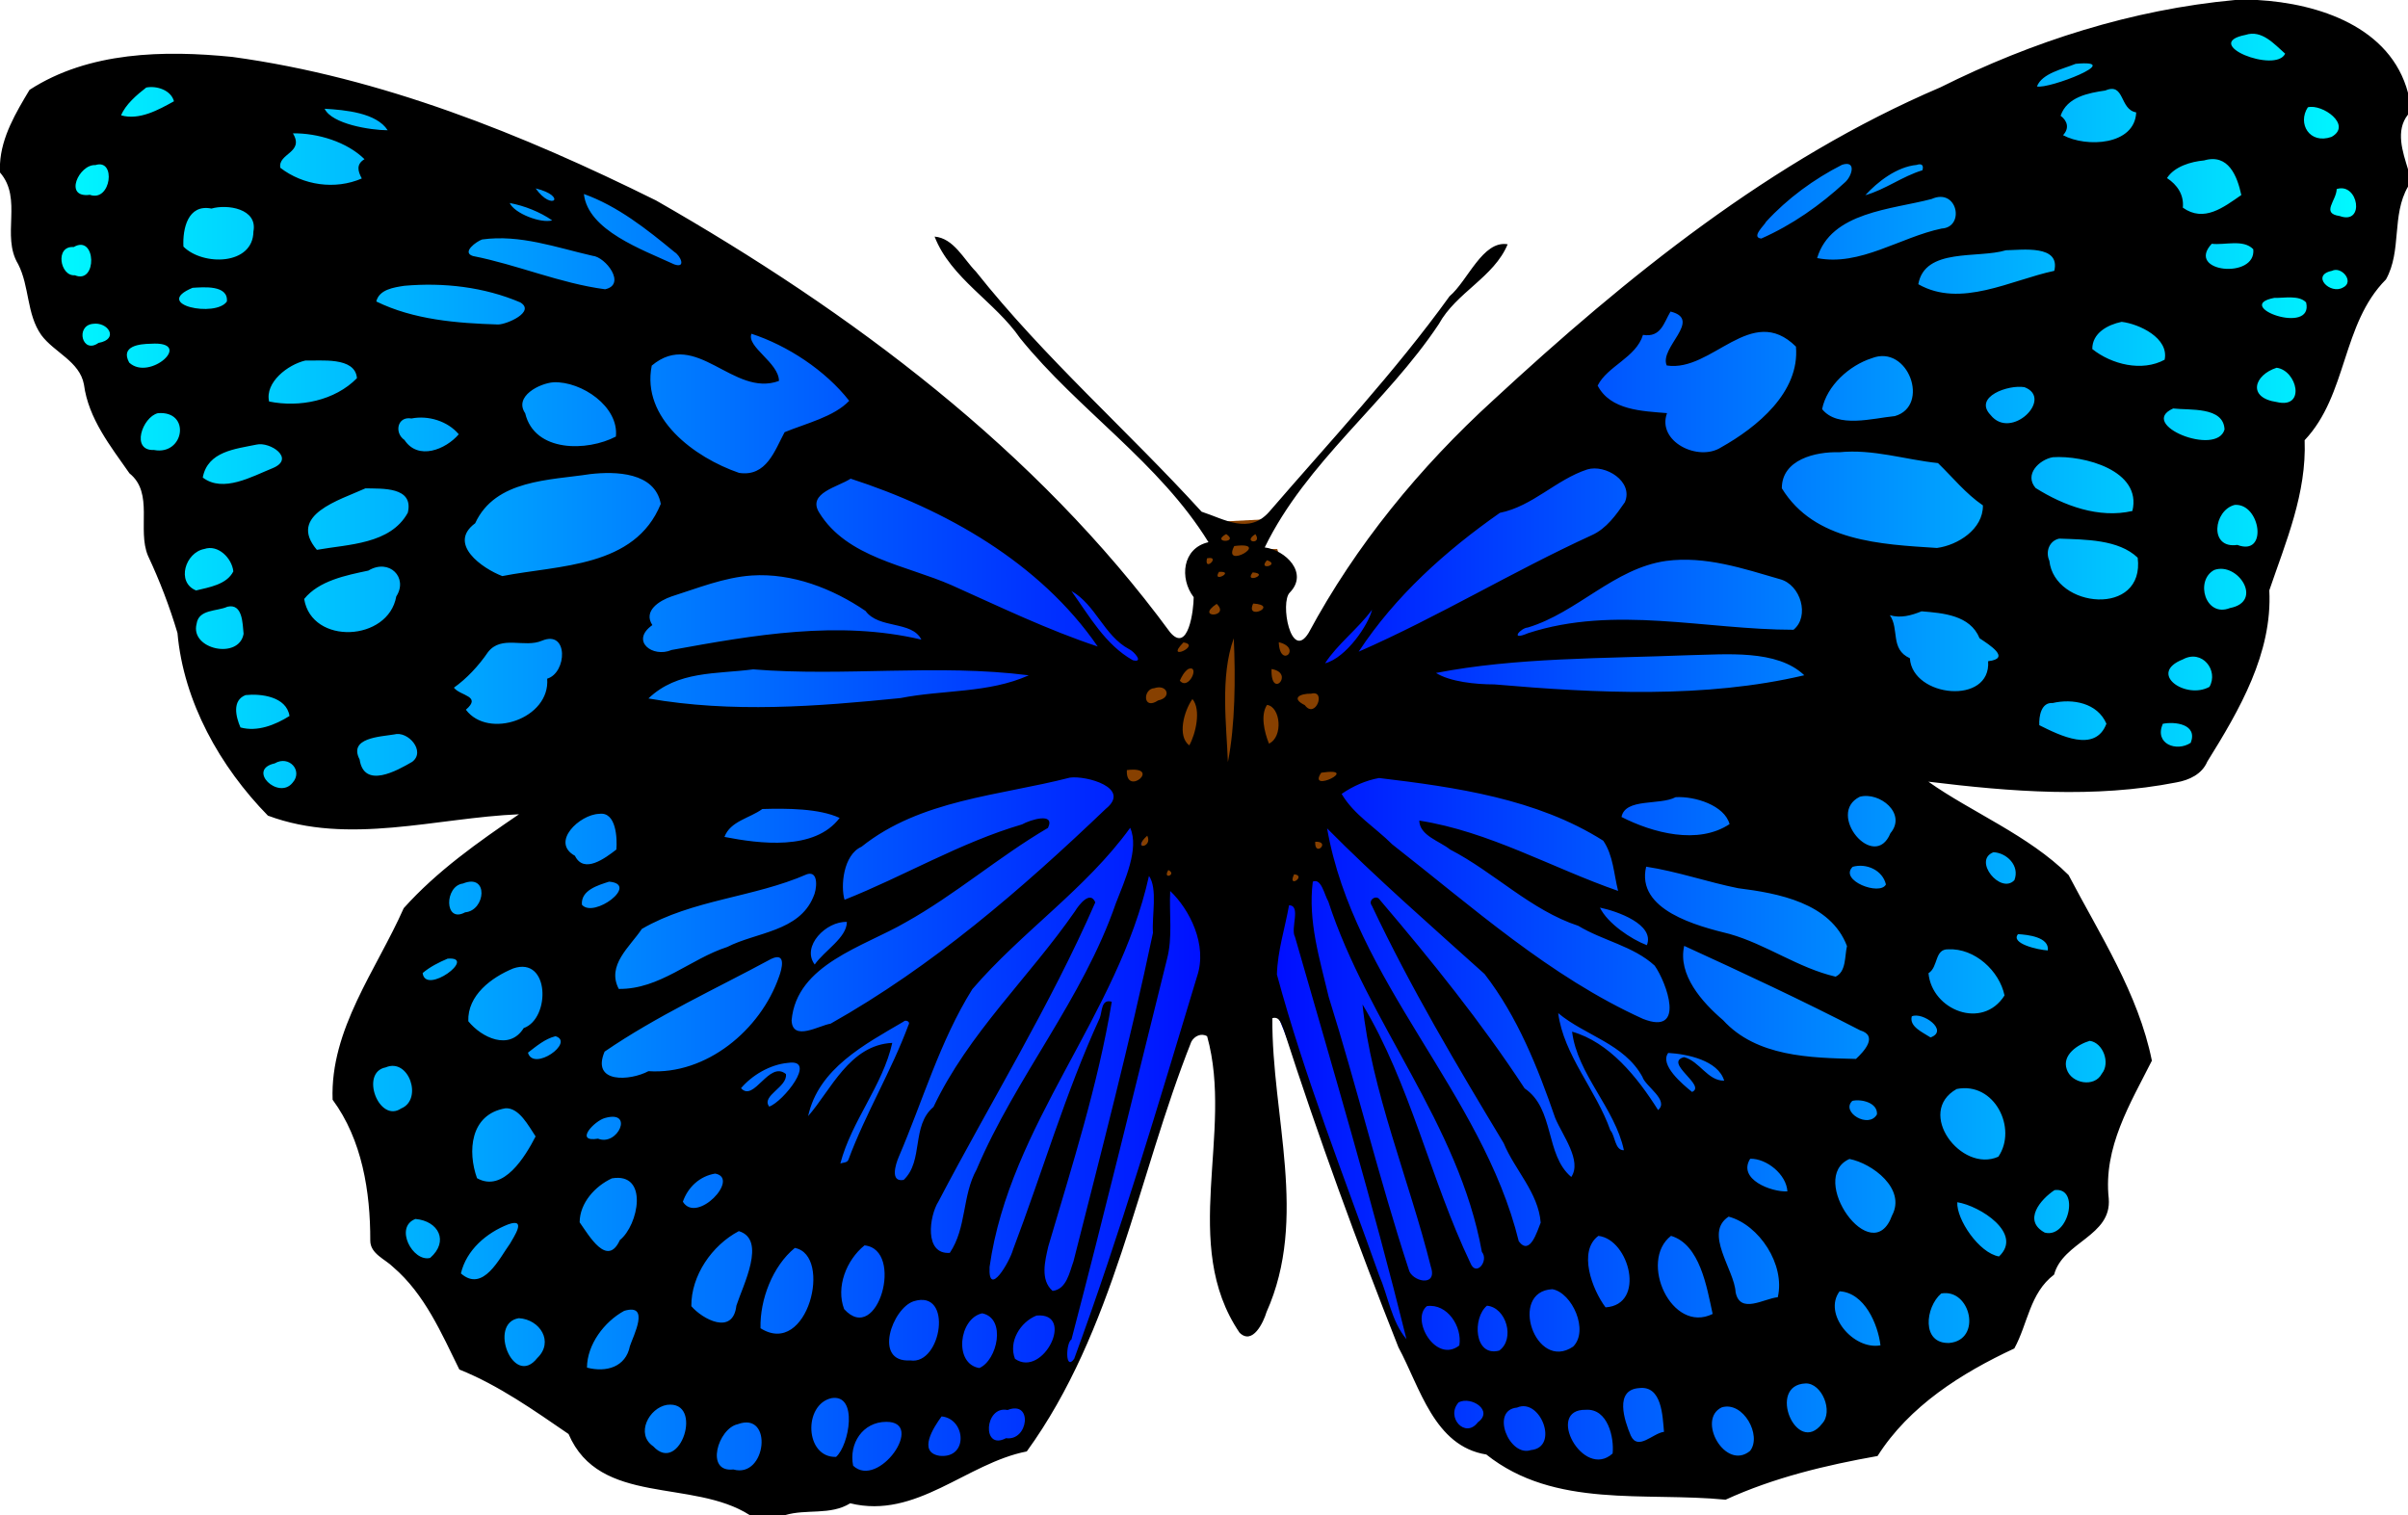 <?xml version="1.0" encoding="UTF-8"?>
<svg width="998pt" height="628pt" version="1.1" viewBox="0 0 998 628" xmlns="http://www.w3.org/2000/svg" xmlns:xlink="http://www.w3.org/1999/xlink">
<defs>
<linearGradient id="a">
<stop stop-color="#0ff" offset="0"/>
<stop stop-color="#000aff" offset="1"/>
</linearGradient>
<linearGradient id="c" x1="11.158" x2="512.02" y1="324.26" y2="324.26" gradientUnits="userSpaceOnUse" xlink:href="#a"/>
<linearGradient id="b" x1="988.08" x2="520.7" y1="286.45" y2="286.45" gradientUnits="userSpaceOnUse" xlink:href="#a"/>
</defs>
<g fill-rule="evenodd">
<path d="m497.14 244.92v12.398l-17.357 18.596-14.877 22.316-3.719 22.316 11.158 21.076 1.24 16.117 28.514 18.596 33.473-4.959 11.158-13.637 2.479-3.719-4.959-23.555 40.912-22.316-44.631-32.234-14.877-18.596 6.199-21.076-2.479-8.678h-7.439l3.719-12.398-23.555 1.24 3.719 11.158-12.398 6.199z" fill="#874000"/>
<path d="m541.77 272.19 70.666-86.783 102.9-88.022 71.906-49.59 89.262-33.473 58.268-7.439 42.152 23.555 11.158 50.83-13.637 50.83-24.795 49.59-17.356 85.543-23.555 47.111-73.145 6.199h-53.309l37.193 21.076 30.994 24.795 27.274 57.029-1.24 29.754-12.398 49.59-24.795 32.234-34.713 34.713-44.631 32.234-68.186 11.158-63.227-6.199-32.234-19.836-14.877-27.275-38.432-105.38-22.316-55.789 12.398-28.514 13.637-8.678 2.479-9.918-1.24-17.357 16.117-16.117z" fill="url(#b)"/>
<path d="m27.275 53.995 21.076-26.035 37.193 4.959 45.871 3.719 45.871 11.158 90.502 35.953 111.58 81.824 97.94 100.42-7.439 27.275-7.439 28.514 11.158 21.076-1.24 18.596 26.035 8.678 13.637 18.596-11.158 27.275-8.678 11.158-24.795 76.865-23.555 65.707-17.357 27.275-23.555 9.918-35.953 9.918-55.789 3.719-49.59-13.637-47.111-32.234-42.152-44.631-11.158-21.076-13.637-61.988 18.596-57.029 27.275-30.994 45.871-34.713-89.262 7.439h-39.672l-21.058-24.8-22.315-79.34-7.439-28.51-13.637-29.76-21.076-30.99-13.637-47.112z" fill="url(#c)"/>
</g>
<path d="m926.28 0h9.29c25.52 1.43 55.22 11.24 62.43 38.47v9.01c-5.3 6.69-2.19 15.46 0 22.68v7.19c-6.89 11.91-2.48 26.57-9.13 38.47-18.4 18.47-15.9 47.78-33.71 66.64 0.84 22.09-7.74 41.97-14.64 62.23 1.34 26.09-12.41 49.62-25.71 71-2.2 5.21-7.48 7.64-12.74 8.59-33.94 6.69-68.79 3.87-102.86-0.29 17.65 12.54 41.59 22.23 58.12 38.7 12.96 24.75 28.91 49.12 34.52 76.94-8.94 17.78-20.2 35.93-17.88 57.13 1.3 15.66-18.99 17.88-22.64 31.54-10.11 7.66-10.85 20.33-16.49 30.61-21.9 10.21-43.52 23.83-56.68 44.58-21.47 3.81-43.05 8.97-62.99 18.11-33.24-3.3-70.86 3.82-99.16-18.73-21.62-3.43-27.47-27.83-36.43-44.45-17.16-43.31-33.16-87.1-47.47-131.42-1.01-2.16-1.59-5.92-4.78-4.99-0.29 40.52 15.01 82.87-2.42 121.83-1.23 4.16-5.76 13.86-11.18 8.53-24.9-36.66-2.27-82.73-13.43-122.85-2.4-1.5-5.33-0.05-6.55 2.25-22.38 56.38-31.99 119.85-68.2 169.82-25.04 4.9-45.82 28.23-73.17 21.5-8.28 5.1-18.07 2.23-27.04 4.91h-14.58c-23.7-15.21-62.29-3.64-75.12-33.63-14.25-9.74-28.87-20.16-45.26-26.73-7.42-15.03-14.33-31.22-27.41-42.44-3.32-3.32-9.5-5.48-9.51-10.98 0.06-20.27-3.39-41.86-15.61-58.41-1.07-29.18 18.13-53.76 29.47-79.39 13.79-15.39 30.81-27.37 47.77-38.92-34.14 1.41-70.75 13.03-104.06 0.56-19.8-20.24-34.95-47.11-37.48-75.72-3.27-10.95-7.37-21.66-12.23-32.01-4.56-10.92 2.57-25.94-7.66-34.14-7.89-11.32-16.99-22.65-18.87-36.82-1.77-9.62-12.36-13.3-17.68-20.51-6.14-8.69-4.83-20.12-9.6-29.4-7.13-11.77 2.04-27-7.51-37.97v-3.58c0.59-11.22 6.63-21.31 12.24-30.67 24.56-15.91 55.83-16.49 84.06-13.65 61.65 8.42 120.16 32 175.61 59.5 80.86 46.22 157.53 103.44 213.01 178.94 7.62 9.04 9.82-9.45 9.8-14.51-5.96-7.78-4.73-20.34 6.13-22.79-20.29-32.96-53.88-54.65-78.05-84.53-10.41-15.16-28.7-24.78-35.46-42.14 7.93 0.68 12.03 9.36 17.12 14.5 28.37 35.75 63.06 66.07 93.54 99.53 9.57 3.13 19.64 9.61 28.06-0.01 25.22-29.25 52-57.8 74.72-89.31 7.56-6.39 13.7-23.25 24.07-21.53-5.67 13.68-21.37 20-28.53 33.08-21.69 32.64-54.95 57.17-72.15 92.57 8.64 1.13 18.27 10.61 10.4 18.69-4.17 4.03 0.44 28.75 7.79 16.73 19.57-36.37 46.07-68.66 76.51-96.45 55.44-51.27 115.34-99.75 185.33-129.67 38.15-19.06 79.51-32.25 122.08-36.19m4.4 14.45c-18.86 3.67 12.51 16.14 16.4 7.79-4.5-3.95-9.69-10.03-16.4-7.79m-70.43 12c-5.37 2.2-13.89 3.9-16.04 9.36 4.62 1.31 37.15-11.31 16.04-9.36m-799.65 9.83c-3.93 3.02-8.65 7.12-10.41 11.52 7.56 2.15 15.53-2.29 21.91-5.83-1.24-4.65-7.21-6.55-11.5-5.69m811.95 1.23c-7.08 1.03-15.89 2.68-18.53 10.46 2.92 2.19 3.64 5.27 1.01 8.05 9.62 5.21 29.73 4.26 30.32-9.44-6.99-1.2-4.67-12.57-12.8-9.07m83.93 6.96c-4.39 6.72 0.69 15.46 9.81 12.27 8.81-4.9-3.88-13.85-9.81-12.27m-821.95 0.6c3.05 6.34 18.89 8.88 26.14 8.92-4.61-7.23-17.58-8.43-26.14-8.92m-13.14 10.19c4.9 8.06-6.31 8.27-5.21 14.29 9.43 7.27 22.7 9.23 33.76 4.42-1.7-3.12-2.34-5.92 1.12-8-7.33-7.2-19.42-10.85-29.67-10.71m792.08 11.23c-5.47 0.5-12.29 2.51-15.36 7.31 4.2 2.76 7.1 6.88 6.56 12.26 8.78 6.25 16.86-0.13 24.24-5.23-1.68-7.82-5.35-17.3-15.44-14.34m-873.95 1.93c-6.77-0.41-13.33 13.79-2.29 12.32 8.83 3.17 11.03-15.18 2.29-12.32m723.92-0.13c-11.64 5.91-22.7 13.99-31.52 23.65-0.54 1.33-6.41 6.43-1.97 6.93 12.81-5.65 24.42-13.82 34.65-23.26 2.9-2.45 5.02-9.3-1.16-7.32m30.91 0.06c-8.27 0.78-16.22 7.02-21.28 12.55 8.32-2.34 15.36-7.83 23.67-10.33 0.66-2.13-0.34-2.93-2.39-2.22m-572.35 9.73c6.91 9.8 13.24 3.24 0 0m746.44 0.27c-0.13 4.91-6.62 10.05 1.22 11.18 10.65 3.85 7.76-14.07-1.22-11.18m-726.45 2.05c1.67 15.1 24.13 23.01 37.46 29.18 5.04 1.75 2.57-3.62 0.08-5.13-11.4-9.42-23.54-19.04-37.54-24.05m558.57 2.07c-16.46 4.37-41.72 5.31-47.45 24.49 17.72 3.53 34.39-8.64 51.6-12.24 9.8-0.54 6.56-17.04-4.15-12.25m-589.32 1.67c2.01 4.34 12.88 8.52 17.62 7.2-5.03-3.49-11.49-6.07-17.62-7.2m-123.6 2.3c-9.8-1.97-12 8.4-11.62 15.76 8 8.05 28.85 7.84 29.01-6.24 1.83-9.54-10.9-11.41-17.39-9.52m112.17 12.81c-2.35 0.82-8.64 5.35-3.8 6.86 18.46 3.63 36.1 11.32 54.77 13.78 8.97-1.95 0.22-13.42-5.21-13.88-15.03-3.43-30.06-8.94-45.76-6.76m716.85 1.78c-11.03 11.89 18.55 14.84 17.21 2.27-4.13-4.3-11.89-1.6-17.21-2.27m-886.11 1.36c-7.9-0.61-5.68 12.23 0.47 11.69 9.39 3.92 8.84-17.19-0.47-11.69m800.81 1.33c-11.65 3.53-33.61-1.18-36.32 14.08 17.57 10 38.27-1.7 56.36-5.55 2.61-10.9-13.23-8.65-20.04-8.53m135.1 8.53c-8.89 1.8-0.67 10.05 4.62 6.9 4.82-2.29-0.57-8.95-4.62-6.9m-798.9 6.2c-4.35 0.67-10.41 1.52-11.61 6.5 15.4 7.57 33.42 9.02 50.47 9.54 3.64-0.01 15.67-5.3 9.19-9.17-15.05-6.41-31.84-8.3-48.05-6.87m-87.76 0.84c-16.89 7.06 9.67 12.42 14.23 5.66 0.63-6.97-9.82-5.92-14.23-5.66m862.78 4.17c-17.66 3.34 16.49 15.88 13.19 1.89-2.94-3.15-9.16-1.77-13.19-1.89m-250.23 5.67c-2.81 4.67-3.94 10.86-11.42 9.67-2.85 9.4-14.74 12.91-18.79 21.02 5.34 10.27 18.52 10.55 28.75 11.41-4.3 11.76 12.92 20.27 22.42 14.19 14.84-8.32 32.67-22.81 31.02-41.76-18.5-18.35-34.81 10.75-53.55 7.82-3.28-7.38 15.06-18.99 1.57-22.35m186.96 4.26c-5.76 1.2-12.21 4.62-12.16 11.28 8.03 6.4 20.63 9.52 29.98 4.42 1.91-8.93-10.46-14.82-17.82-15.7m-840.91 0.84c-7.24 0.84-4.33 12.74 2.42 7.89 8.73-1.53 3.93-8.9-2.42-7.89m273.04 4.1c-2.17 5.41 11.35 11.95 11.4 19.55-18.94 7.01-34.33-21.82-52.73-6.34-4.35 21.84 17.7 38.1 36.19 44.46 11.37 1.73 14.78-9.29 18.88-16.87 8.81-3.63 20.49-6.38 26.77-13.01-9.88-12.64-25.6-22.92-40.51-27.79m-248.95 4.14c-4.57 0.06-12.73 0.9-8.95 7.81 8.47 7.99 27.29-9.03 8.95-7.81m713.26 6c-9.36 3.01-18.64 11.41-20.58 21.1 6.44 8.06 21.06 3.76 30.14 2.89 14.78-4.19 5.58-29.95-9.56-23.99m-649.15 0.95c-7.31 1.66-16.88 9.1-15.07 16.99 12.55 2.58 27.25-0.33 36.4-9.66-0.7-9.07-15.31-7.07-21.33-7.33m816.95 3c-9.45 3.06-12.22 12.45 0.07 14.22 12.16 2.9 8.42-13.1-0.07-14.22m-714.09 6.02c-5.81 0.39-16.58 5.85-11.8 12.84 3.87 16.34 25.8 15.86 37.59 9.66 1.33-12.44-14.25-22.94-25.79-22.5m609.6 2.04c-6.64-1.17-21.29 3.99-14.08 11.51 8.47 10.76 26.27-6.85 14.08-11.51m61.62 8.82c-14.97 6.64 18.03 20.06 21.28 8.72-0.39-9.63-14.56-7.9-21.28-8.72m-835.25 1.95c-6.45 1.61-11.36 15.68-1.6 15.26 12.57 2.37 15.4-16.4 1.6-15.26m105.1 2.2c-5.83-1.05-7.25 5.94-2.9 8.91 5.66 8.59 17.1 3.96 22.5-2.37-4.58-5.47-12.68-7.92-19.6-6.54m-64.21 10.82c-8.74 1.83-20.24 2.76-22.29 13.65 8.43 6.48 20.51-0.49 28.97-3.88 9.63-4-1.14-11.09-6.68-9.77m655.96 3.17c-9.82-0.31-23.85 3.03-23.8 14.95 13.51 22.01 40.9 23.22 64.3 24.72 8.55-1.13 19.17-7.72 19.04-17.64-7.09-4.84-12.51-11.61-18.62-17.54-13.62-1.42-26.97-5.91-40.92-4.49m88.48 2.06c-5.61 1.03-11.93 7.13-7.12 12.75 11.77 7.41 26.32 12.73 40.13 9.53 4.07-16.81-20.12-23.15-33.01-22.28m-192.93 5.07c-13.03 4.28-22.54 15.22-36.21 17.99-22.47 15.73-43.38 34.48-58.52 57.54 33.03-14.47 63.89-33.3 96.66-48.3 6.04-2.72 10.03-8.39 13.67-13.65 3.68-8.62-8.1-15.85-15.6-13.58m-413.22 1.93c-16.66 2.59-39.33 2.2-47.67 20.37-11.58 8.55 2.92 18.73 11.24 21.9 23.56-4.63 54.92-3.45 65.68-29.92-2.42-13.18-18.73-13.56-29.25-12.35m107.93 1.89c-5.17 3.45-18.03 5.94-13.06 14.01 11.48 18.78 36.26 21.91 54.95 30.16 19.96 8.94 39.81 18.53 60.52 25.4-23.96-34.84-63.29-56.89-102.41-69.57m-201.07 4.01c-10.61 4.84-32.45 11.01-20.14 25.49 13.04-2.33 30.46-2.26 37.69-15.39 2.57-10.89-10.7-9.9-17.55-10.1m774.73 6.86c-8.8 2.18-10.79 18.35 1.06 16.59 12.92 4.91 9.57-17.33-1.06-16.59m-418.01 12.09c-6.65 3.72 5.65 3.77 0 0m12.11 0.04c-5.68 3.5 3.08 4.48 0 0m333.14 1.85c-4.09 0.88-5.78 5.37-4.08 9.17 2.11 19.82 39.68 23.37 36.61-1.26-7.91-7.6-21.7-7.5-32.53-7.91m-341.9 3.08c-5.35 10.21 16.09-2.08 0 0m-426.85 1.21c-7.84 1.43-11.79 13.78-3.43 17.2 5.35-1.32 12.7-2.41 15.45-7.91-0.6-5.5-6.3-11.24-12.02-9.29m415.56 3.87c-1.37 6.01 6.02-1.23 0 0m24.86 0.8c-4.15 4.52 5.83 1.89 0 0m165.45 0.28c-21.58 3.03-36.8 21.4-57.35 27.61-2.85 0.1-7.91 5.77 0.09 2.35 35.84-11.68 73.44-1.41 110.03-1.42 6.8-5.52 3.05-18.67-5.63-20.97-15.29-4.44-30.94-9.71-47.14-7.57m-537.9 4.02c-9.26 1.95-20.48 4.18-26.59 11.76 3.1 19.22 34.89 17.7 38.17-1.06 5.02-7.69-2.82-15.93-11.58-10.7m765.05-0.26c-8.12 4.3-3.7 19.86 6.51 15.78 14.09-2.7 3.23-19.26-6.51-15.78m-412.49 0.78c-3.12 4.93 6.97-0.38 0 0m13.97 0.22c-3.84 4.95 7.35 0.61 0 0m-207.62 1.29c-11.56 0.81-22.35 5.24-33.27 8.69-5.06 1.77-11.81 5.96-7.93 11.87-9.29 6.57 0.12 13.7 7.98 10.31 34.07-6.2 69.16-12.4 103.51-4.3-3.94-7.91-17.61-4.32-23.14-11.88-13.65-9.3-30.47-15.81-47.15-14.69m132.47 6.42c7.41 10.34 14.06 22.3 25.46 28.7 4.77 1.24 0.46-3.73-1.57-4.6-10.42-5.62-13.79-18.4-23.89-24.1m60.22 5.34c-9.23 6.12 5.87 5.64 0 0m15.13-0.14c-3.48 7.41 11.05 0.69 0 0m-425.11 1.32c-4.44 2.02-11.93 0.97-12.8 7.1-2.79 10.65 17.61 14.95 19.48 4.14-0.43-4.28-0.38-12.69-6.68-11.24m474.37 1.25c-5.82 7.92-14.35 14.25-19.48 22.21 8.85-2.31 18.08-16.12 19.48-22.21m227.75 0.66c-4.22 1.7-8.62 2.95-13.15 1.61 4.04 5.76 0.01 14.06 8.3 17.84 1.05 16.29 33.73 19.55 32.43 1.23 9.64-1.1 0.66-6.72-3.54-9.51-3.92-9.63-15.2-10.44-24.04-11.17m-571.76 12.17c-7.32 3.15-16.77-2.45-22.39 4.74-3.89 5.71-8.87 11.02-14.13 14.74 2.62 3.45 11.68 3.38 4.97 9.13 9.25 12.39 35.02 3.77 33.69-12.86 8.23-2.43 8.88-20.35-2.14-15.75m286.7-0.98c-5.78 15.85-2.95 36.45-2.44 51.31 3.03-15.29 3.19-34.85 2.44-51.31m-20.87 1.71c-8.2 8.31 7.85 1.11 0 0m39.52-0.1c0.42 11.28 9.93 2.41 0 0m169.57 5.4c-34.67 1.38-71.46 0.9-104.4 7.35 5.82 3.64 16.36 4.75 24.18 4.74 42.52 3.69 87.61 5.87 128.45-3.79-11.33-10.82-32.32-8.62-48.23-8.3m205.16 1.71c-14.83 5.84 1.21 16.85 11 11.39 3.87-6.82-3.06-15.71-11-11.39m-592.58 4.15c-15.32 2.01-31.3 0.48-43.4 12.06 34.52 6.07 69.85 3.33 104.45-0.16 17.58-3.49 36.58-1.96 53.19-9.44-37.91-4.83-76.28 0.6-114.24-2.46m180.4-0.19c-1.72 1.14-2.72 3.04-3.56 4.87 3.64 4.36 8.54-6.65 3.56-4.87m34.45 0.05c-0.44 13.01 9.86 1.61 0 0m-48.55 7.93c-4.83 0.23-4.91 9.41 1.56 5.08 5.85-1.15 3.75-6.86-1.56-5.08m64.98 2.28c-4.69-0.07-8.47 1.9-2.64 4.76 4.43 6.01 9.03-6.45 2.64-4.76m-441.65 0.59c-5.66 2.22-4.04 8.98-2.11 13.41 6.98 1.93 14.41-1.03 20.32-4.74-1.22-8.04-11.81-9.36-18.21-8.67m392.43 1.64c-3.55 5.02-6.35 15.41-1.3 19.21 2.6-4.61 5.04-14.81 1.3-19.21m356.54 1.65c-4.79-0.37-5.74 5.52-5.55 9.19 8.5 4.24 23.17 11.67 27.82-0.61-3.73-8.66-14.02-10.49-22.27-8.58m-325.62 0.78c-2.81 4.23-1.11 11.25 0.8 16.05 5.98-2.75 4.85-15.26-0.8-16.05m371.24 7.84c-3.59 8.37 5.76 11.75 11.59 7.87 3.01-7.77-6.66-8.91-11.59-7.87m-733.03 4.41c-5.83 0.96-19 1.38-14.29 10.36 1.84 12.34 15.48 4.67 21.78 0.99 5.78-4.32-1.72-12.99-7.49-11.35m-49.48 11.99c-11.75 2.59 1.59 15.28 7.39 8.04 4.48-4.99-1.47-11.57-7.39-8.04m353.17 2.78c-0.54 11.48 14.97-1.86 0 0m80.57 1.08c-6.12 8.95 16.98-2.5 0 0m-104.17 2.04c-29.25 7.53-61.89 9.08-86.37 28.65-7.64 3.39-8.7 16.47-7.03 21.98 24.58-9.73 47.92-23.72 73.6-31.25 3.24-1.86 13.87-5.2 10.72 1.45-20.39 11.94-38.38 27.67-59.03 39.17-17.21 10.04-45.21 17.36-47.23 40.61 0.32 8.99 11.65 2.01 16.15 1.38 42.21-23.76 79.15-55.69 114.06-89.05 10.74-8.65-8.04-13.88-14.87-12.94m128.13 0.16c-5.54 1-10.9 3.39-15.51 6.59 5.05 8.63 14.04 13.96 20.98 20.92 33.22 25.96 65.19 54.77 103.91 72.32 17.89 7.08 9.78-15.05 4.85-22.06-8.88-8.15-21.46-10.32-31.63-16.49-19.76-6.51-34.82-22.17-53.19-31.66-4.25-3.46-12.62-5.73-12.74-11.97 28.96 4.51 54.96 19.61 82.4 29.14-1.77-6.97-1.99-14.7-6.15-20.8-27.52-17.43-61.27-22.19-92.92-25.99m122.9 7.95c-6.56 3.49-20.86 0.24-22.42 8.2 12.98 6.62 31.72 11.62 44.78 2.96-2.07-7.78-14.41-11.65-22.36-11.16m76.33-0.18c-14.17 7 6.06 31.36 12.71 15.1 6.89-8.14-4.51-17.3-12.71-15.1m-454.84 5.08c-5.26 3.84-13.27 5.01-15.69 11.57 14.41 2.79 37.31 5.91 47.74-7.87-8.47-3.96-21.89-4-32.05-3.7m-67.66 2.01c-8.06 0.26-20.25 11.75-10 17.38 3.71 7.63 12.5 1.02 17.17-2.6 0.38-4.42 0.02-15.86-7.17-14.78m220.12 5.78c-18.49 25.53-44.95 43.04-65.43 66.89-13.46 21.54-20.51 46.28-30.49 69.52-1.34 3.14-3.66 10.6 2.05 9.53 8.36-7.93 3.06-22.44 12.35-30.24 14.41-30.46 39.67-53.72 58.69-81.18 1.54-2.55 6.29-8.73 8.37-3.61-18.68 42.76-43.34 82.6-64.97 123.91-3.86 6.05-6.06 22.12 4.67 21.36 7.03-10.42 5.06-23.64 11.1-34.55 16.24-38.32 44.04-70.69 57.7-110.29 3.74-9.67 9.79-22.65 5.96-31.34m81.62 0.24c11.02 63.28 64.33 109.59 79.43 171.14 4.64 6.2 7.6-4.11 9.09-7.73-1-12.5-10.7-21.74-15.34-32.94-19.37-32.16-38.58-64.45-54.63-98.43-1.8-2.3 1.89-4.81 3.33-2.39 21.3 25.03 41.96 50.62 59.97 78.11 12.55 8.47 8.41 27.55 19.34 36.72 4.53-6.72-3.61-17.17-6.65-24.42-7.21-20.91-15.64-42.08-29.28-59.7-21.89-19.71-45.39-40.26-65.26-60.36m-74.54 3.02c-6.82 6.12 2.47 5.13 0 0m69.6 2.52c-0.32 6.7 6.69-0.29 0 0m281.11 4.34c-8.73 3.35 3 17.64 8.68 11.57 2.36-6.05-3.3-11.37-8.68-11.57m-143.94 5.99c-4.29 18.03 21.23 24.61 34.6 27.9 15.3 4.35 28.41 14.09 43.91 17.69 4.46-2.13 3.71-8.4 4.72-12.68-6.83-18.01-28.71-21.92-45.14-23.99-12.38-2.48-25.38-6.99-38.09-8.92m85.59 0.05c-5.81 5.64 11.34 12.18 13.78 7.31-1.39-5.93-8.12-8.92-13.78-7.31m-283.63 1.34c-2.6 4.28 3.8 1.83 0 0m-149.72 1.72c-22.07 9.69-47.41 10.44-68.48 22.69-4.95 7.41-14.72 15.07-9.56 24.87 17.04 0.18 29.55-12.4 44.97-17.4 12.01-6.15 29.73-6.33 35.67-20.75 1.43-2.82 2.4-10.96-2.6-9.41m201.86 0.03c-2.99 6.18 5.36 0.64 0 0m-60.16 0.68c-12.79 57.82-57.7 102.81-66.07 162.1-0.62 13.09 8.35-2.1 9.75-7.26 12.14-31.97 21.64-64.81 35.91-95.9 1.08-2.66 0.51-8.1 5-6.78-5.71 34.48-16.46 67.93-26.31 101.4-1.34 5.9-3.47 13.87 1.78 18.46 5.83-0.68 7-7.78 8.65-12.23 11.47-45.3 23.34-90.45 32.95-136.19-0.53-7.05 2.03-18.32-1.66-23.6m-223.75 2.39c-4.6 1.48-11.75 3.54-11.27 9.55 4.87 5.84 24.02-8.49 11.27-9.55m291.65-0.01c-2.07 16.38 2.88 32.13 6.61 47.85 11.72 37.41 20.94 75.5 33.12 112.78 1.02 5.08 12.12 7.73 9.21-0.96-8.93-35.86-24.73-73.22-28.33-108.77 19.69 32.62 28.13 72.43 44.73 107.22 2.36 5.83 7.74-1.01 4.74-4.64-9.57-53.15-47.19-94.69-63.65-145.25-1.64-2.76-2.89-9.83-6.43-8.23m-352.21 0.78c-7.73 0.98-7.83 16.7 0.89 11.94 8.52-0.72 9.87-16.34-0.89-11.94m293.11 3.1c-0.48 9.43 1.11 19.11-1.36 28.36-13.05 52.52-25.84 105.17-39.55 157.48-2.33 1.41-2.72 13.39 1.12 8.06 19.15-52.12 34.84-105.39 50.92-158.5 4.45-13.12-3.15-27.82-11.13-35.4m49.25 5.92c-1.69 9.56-4.76 18.92-5.02 28.7 11.47 42.36 27.65 83.21 42.32 124.53 3.8 8.77 5.12 19.23 11.38 26.62-13.87-56.01-30.27-111.33-46.22-166.78-1.96-3.4 2.66-13.03-2.46-13.07m128.86 0.97c3.12 6.48 12.9 13.12 19.45 15.57 3.38-8.6-12.36-14.13-19.45-15.57m-312.11 5.93c-8.53-0.39-18.99 10.1-13.33 17.66 3.97-5.74 13.32-11.12 13.33-17.66m485.39 5.06c-3.28 3.88 8.31 6.55 12.35 6.75 0.67-5.6-8.43-6.51-12.35-6.75m-138.36 4.86c-2.75 11.98 7.47 23.44 16.12 30.8 13.86 15.18 36.07 15.61 55.06 16.06 3.23-2.98 9.4-9.57 1.75-11.85-23.93-12.37-48.48-23.82-72.93-35.01m109.46 1.43c-5.79-0.2-4.08 7.36-8.21 9.9 1.4 15.33 22.38 23.66 31.51 9.22-2.11-10.17-12.34-19.66-23.3-19.12m-621.95 3.86c-3.66 1.55-7.31 3.38-10.36 5.97 1.13 9.41 22.92-6.94 10.36-5.97m134.06 0.13c-23.02 12.44-47.38 23.58-69.01 38.41-5.64 13.33 10.63 12.15 18.18 8.1 23.96 1.61 46.44-17.03 54.13-39.2 1.09-2.93 3.21-10.41-3.3-7.31m-106.88 3.93c-9.03 3.73-18.99 11.12-18.62 21.88 5.45 6.75 17 12.4 22.96 2.85 11.21-4.01 10.78-29.92-4.34-24.73m433.09 18.53c2.23 17.36 15.77 31.93 21.62 48.6 2 2.1 1.82 8.37 5.61 8.22-3.74-17.52-19.27-31.42-21.48-49.14 15.42 4.39 27.02 18.79 35.65 32.5 4.73-4.1-5.32-9.85-6.51-13.79-7.53-13.73-23.69-17.03-34.89-26.39m146.54 1.33c-1.14 4.3 4.66 6.69 7.78 8.74 7.77-2.82-3.32-10.76-7.78-8.74m-417.88 2.2c-16.04 9.41-35.25 19.42-39.53 39.15 9.35-10.62 17.15-29.51 34.87-30.35-3.94 17.66-16.87 32.3-21.52 49.99 1.11-0.43 2.87-0.25 3.35-1.58 7.12-19.16 17.82-36.75 24.92-55.92 0.91-1.32-1.33-2.24-2.09-1.29m-144.24 6.03c-4.38 1.1-7.91 4.14-11.41 6.82 2.26 8 19.56-4.31 11.41-6.82m635.87 1.92c-4.93 1.45-11.59 5.86-9.53 11.79 1.88 5.91 11.51 7.7 14.54 1.83 3.64-4.43 0.52-12.86-5.01-13.62m-174.7 5.01c-3.66 4.9 5.83 12.92 9.88 16.17 6.13-2.62-11.94-12.12-3.32-14.42 6.42 1.63 9.77 9.86 16.64 9.75-2.53-8.42-15.31-11.05-23.2-11.5m-364.77 4.12c-7.57 0.67-15.03 5.22-19.5 10.49 5.36 6.03 11.55-11.58 18.6-5.87 0.82 5.41-10.43 9.01-6.91 13.5 5.76-1.99 20.1-19.94 7.81-18.12m-166.77 1.87c-10.84 2.07-2.77 23.29 6.41 17.03 9.08-3.69 3.23-21.16-6.41-17.03m651.1 8.96c-17.16 9.63 1.89 34.97 17.27 28.06 8-11.72-1.61-31.21-17.27-28.06m-43.25 4.92c-4.92 4.66 6.83 11.7 10.21 5.59 0.34-4.86-6.54-6.46-10.21-5.59m-558.23 3.08c-14.76 2.52-15.7 18.06-11.77 28.97 10.97 6.19 20.09-9.17 24.28-17.31-2.87-4.25-6.81-12.04-12.51-11.66m41.31 4.01c-4.3 1.07-13.07 10.23-2.92 8.58 8.2 3.29 15.04-12 2.92-8.58m474.59 16.9c-5.33 8.47 8.72 13.87 15.42 13.53-0.4-7.08-8.68-13.71-15.42-13.53m41.15 0.09c-17.7 7.76 9.36 46.3 17.64 23.42 5.92-11.06-8.2-21.59-17.64-23.42m-470.11 6.06c-6.35 1.03-11.28 5.57-13.4 11.66 5.76 9.42 23.89-9.74 13.4-11.66m-42.83 1.98c-6.92 3.22-13.29 10.15-13.35 18.22 3.91 5.51 11.46 18.85 16.68 7.35 7.71-6.14 12.11-28.19-3.33-25.57m597.92 4.87c-5.77 3.8-13.31 12.65-4.04 17.62 9.88 2.55 14.73-19.04 4.04-17.62m-40.3 5.02c-0.4 7.1 9.03 21.09 17.29 22.48 10.11-9.49-7.87-20.98-17.29-22.48m-94.77 5.97c-10.43 6.8 2.4 22.02 2.89 31.33 1.85 9.29 11.81 2.59 17.48 2.08 3.17-13.53-7.72-30-20.37-33.41m-544.25 0.97c-8.9 3.36-1.13 17.96 6.09 16.15 7.91-6.91 3.44-15.32-6.09-16.15m38.49 2.22c-9.01 3.49-17.38 10.62-19.65 20.35 9.23 8.13 16.01-6.39 20.37-12.37 1.5-2.74 7.12-10.75-0.72-7.98m95.54 2.82c-11.13 5.85-19.81 18.44-19.69 31.11 4.61 5.38 17.25 12.27 18.67-0.21 2.74-8.49 12.63-27.38 1.02-30.9m356.23 1.97c-8.54 6.37-2.56 22.26 2.98 29.63 16.84-1.09 9.9-28.18-2.98-29.63m30.11-0.01c-13.49 10.49 0.23 40.8 17.26 32.37-2.44-11.13-5.24-28.79-17.26-32.37m-334.26 3.95c-7.58 6.15-11.9 17.33-8.44 26.42 13.92 15.37 25.1-24.76 8.44-26.42m-28.88 1.06c-9.16 7.48-14.53 21.42-14.22 33.28 19.59 12.4 30.01-30.34 14.22-33.28m313.96 17.1c-18.27 0.91-7.07 34.4 8.6 23.81 6.67-6.59-0.36-22.34-8.6-23.81m119.05 0.87c-6.99 9.37 5.66 24.46 16.94 22.4-1.05-8.76-6.62-21.82-16.94-22.4m42.11 0.91c-6.61 5.66-8.3 20.89 3.3 20.51 13.77-1.17 8.95-22.73-3.3-20.51m-425.82 3.21c-8.9 2.83-16.99 25.49-1.46 24.53 13 2.06 17.9-29.64 1.46-24.53m212.66 2.02c-6.79 5.47 3.61 23.94 13.44 16.32 1.3-7.77-4.96-17.51-13.44-16.32m24.9-0.17c-6.07 5-5.39 21.36 5.08 18.61 6.68-4.79 2.93-17.87-5.08-18.61m-357.59 2.14c-8.2 4.47-15.36 13.91-15.41 23.53 7.94 2.08 16.08-0.19 17.8-8.95 1.38-4.21 8.58-17.89-2.39-14.58m148.39 1.02c-9.69 2.07-11.9 20.94-1.19 22.68 7.44-3.16 11.33-20.59 1.19-22.68m22.51 0.93c-6.7 2.66-11.72 10.8-8.92 17.93 11.66 8.17 25.21-19.39 8.92-17.93m-214.53 1.09c-12.9 1.96-2.33 29.15 7.62 16.52 7.03-6.77 1.1-16.02-7.62-16.52m533.29 27.04c-16.23 0.63-3.71 30.37 6.81 16.69 4.79-5.06-0.08-16.88-6.81-16.69m-68.96 1.93c-10.39 0.66-6.2 13.39-3.5 19.71 3.01 6.43 9.15-1.04 13.76-1.57-0.59-6.6-0.87-19.26-10.26-18.14m-334.76 4.16c-11.79 2.64-11.07 24.76 1.88 24.36 5.52-4.89 9.22-26.18-1.88-24.36m259.94 1.73c-5.55 6.11 2.74 15.27 7.94 8.28 6.66-4.84-2.7-10.9-7.94-8.28m-328.13 1.06c-7.48 1.24-13.14 12.14-5.7 17.18 11.18 12.17 21.19-19.16 5.7-17.18m352.3 1.13c-11.17 1.01-3.24 20.64 5.74 17.62 11.92-1.12 3.94-21.89-5.74-17.62m84.84-0.09c-10.53 5.05 1.54 26.51 11.75 18.04 4.99-6.34-2.83-20.76-11.75-18.04m-296 1.1c-9.56-2.01-10.79 17.08-0.63 11.67 9.29 1.34 11.27-15.86 0.63-11.67m239.68-0.09c-17-0.37-1.15 29.22 11.1 18.11 0.69-6.5-1.96-18.74-11.1-18.11m-267.01 2.74c-3.21 4.39-10.09 14.86-0.84 16.33 12.04 1.25 10.94-15.34 0.84-16.33m-22.92 2.25c-9.81 0.01-15.59 9.07-13.74 18.18 10.41 9.87 30.24-18.28 13.74-18.18m-61.6 0.99c-8.1 1.72-13.68 20.11-1.79 18.75 13.75 3.91 16.69-24.31 1.79-18.75z"/>
</svg>
